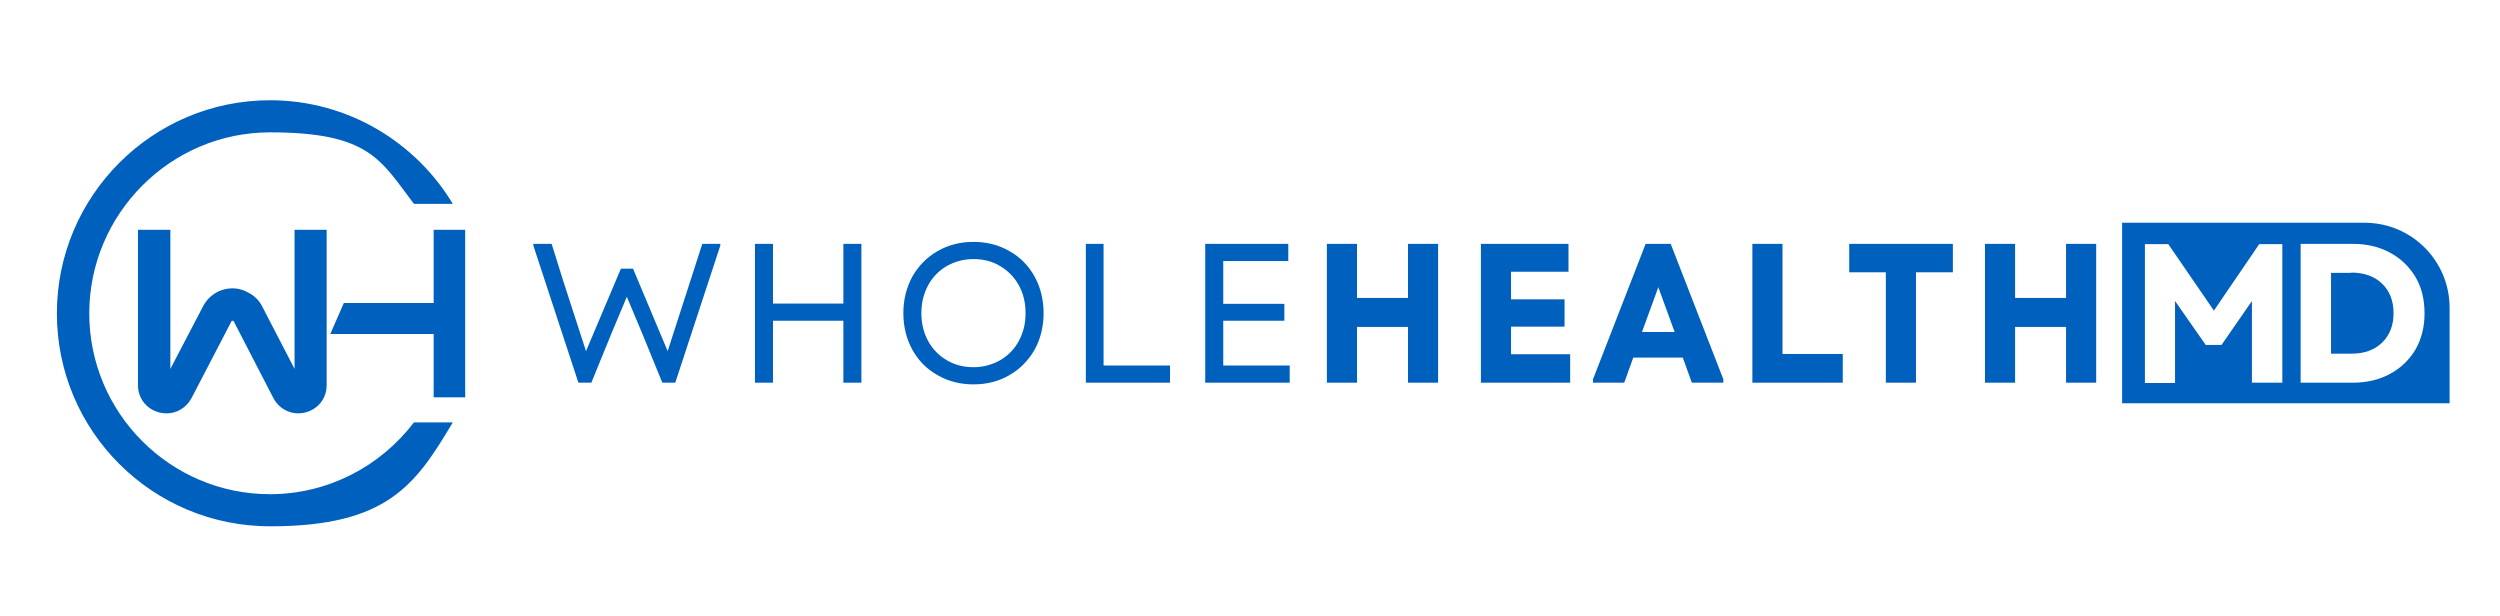 <svg xmlns="http://www.w3.org/2000/svg" id="Layer_1" viewBox="0 0 887.8 218.6"><defs><style>      .st0 {        fill: #0060be;      }    </style></defs><g><polygon class="st0" points="245.3 99.3 237.1 124.7 224.8 95.4 220.5 95.4 208.1 124.7 199.9 99.4 195.9 86.6 189.4 86.6 189.4 87.2 205.4 135.9 210 135.9 217.1 118.5 222.6 105.4 228.1 118.5 235.2 135.9 239.8 135.9 255.8 87.2 255.8 86.6 249.4 86.6 245.3 99.3"></polygon><polygon class="st0" points="299.5 107.8 274.5 107.8 274.5 86.6 268.1 86.6 268.1 135.9 274.5 135.9 274.5 113.9 299.5 113.9 299.5 135.9 305.9 135.9 305.9 86.6 299.5 86.6 299.5 107.8"></polygon><path class="st0" d="M358.5,89.2c-3.8-2.2-8-3.3-12.8-3.3s-9,1.1-12.8,3.3-6.7,5.2-8.9,9c-2.1,3.9-3.2,8.2-3.2,13s1.1,9.2,3.2,13c2.1,3.8,5.1,6.9,8.9,9,3.8,2.2,8,3.3,12.8,3.3s9-1.1,12.8-3.3c3.8-2.2,6.7-5.2,8.9-9,2.1-3.8,3.2-8.2,3.2-13s-1.1-9.2-3.2-13c-2.1-3.8-5.1-6.9-8.9-9ZM361.8,121.1c-1.6,2.9-3.8,5.2-6.6,6.8s-6,2.5-9.5,2.5-6.7-.8-9.5-2.5c-2.8-1.6-5-3.9-6.6-6.8-1.6-2.9-2.4-6.2-2.4-9.9s.8-6.9,2.4-9.9c1.6-2.9,3.8-5.2,6.6-6.8,2.8-1.6,6-2.5,9.5-2.5s6.7.8,9.5,2.5,5,3.9,6.6,6.8c1.6,2.9,2.4,6.2,2.4,9.9s-.8,6.9-2.4,9.9Z"></path><polygon class="st0" points="391.9 86.6 385.6 86.6 385.6 135.9 415.5 135.9 415.5 129.8 391.9 129.8 391.9 86.6"></polygon><polygon class="st0" points="434.4 113.9 456.1 113.9 456.1 107.9 434.4 107.9 434.4 92.7 457.5 92.7 457.5 86.6 428 86.6 428 135.9 458 135.9 458 129.8 434.4 129.8 434.4 113.9"></polygon><polygon class="st0" points="500 105.8 481.9 105.8 481.9 86.6 471.2 86.6 471.2 135.9 481.9 135.9 481.9 116.1 500 116.1 500 135.9 510.7 135.9 510.7 86.6 500 86.6 500 105.8"></polygon><polygon class="st0" points="536.6 116 555.6 116 555.6 106.3 536.6 106.3 536.6 96.5 557 96.5 557 86.6 525.9 86.6 525.9 135.9 557.6 135.9 557.6 125.8 536.6 125.8 536.6 116"></polygon><path class="st0" d="M584.4,86.6l-18.7,48.1v1.2h11.1l3.2-8.9h17.6l3.2,8.9h11.2v-1.2l-18.7-48.1h-8.9ZM583.1,117.9l5.8-15.9,5.8,15.9h-11.6Z"></path><polygon class="st0" points="633 86.6 622.3 86.6 622.3 135.9 654.4 135.9 654.4 125.7 633 125.7 633 86.6"></polygon><polygon class="st0" points="656.7 96.7 669.7 96.7 669.7 135.9 680.4 135.9 680.4 96.7 693.5 96.7 693.5 86.6 656.7 86.6 656.7 96.7"></polygon><polygon class="st0" points="733.7 105.8 715.6 105.8 715.6 86.6 704.9 86.6 704.9 135.9 715.6 135.9 715.6 116.1 733.7 116.1 733.7 135.9 744.4 135.9 744.4 86.6 733.7 86.6 733.7 105.8"></polygon><path class="st0" d="M835,96.9h-7.2v28.7h7.2c4.6,0,8.2-1.3,10.9-3.9,2.7-2.6,4.1-6.1,4.1-10.5s-1.4-7.9-4.1-10.5c-2.7-2.6-6.4-3.9-10.9-3.9Z"></path><path class="st0" d="M839.8,79.1h-86.2v64.1h116.3v-33.9c0-16.7-13.5-30.2-30.2-30.2ZM810.3,135.9h-10.6v-29l-10.8,15.6h-5.6l-10.9-15.6v29.1h-10.7v-49.3h8.3l16.2,23.6,16.1-23.6h8.2v49.3ZM857.8,124.1c-2.2,3.7-5.2,6.6-9.1,8.7-3.9,2.1-8.3,3.1-13.2,3.1h-18.5v-49.3h18.5c4.9,0,9.3,1,13.2,3.1,3.9,2.1,6.9,5,9.1,8.7,2.2,3.7,3.2,8,3.2,12.9s-1.1,9.1-3.2,12.8Z"></path></g><g><path class="st0" d="M95.9,175.5c-35.5,0-64.2-28.9-64.2-64.2S60.5,47,95.9,47s39.3,9.9,51.1,25.4h13.8c-13.2-22-37.4-36.8-64.9-36.8-41.7,0-75.7,33.9-75.7,75.7s33.9,75.6,75.7,75.6,51.7-14.8,64.9-36.9h-13.8c-11.8,15.5-30.4,25.5-51.2,25.5Z"></path><path class="st0" d="M49,81.6v55.2c0,4.7,3.1,8.6,7.7,9.7.8.2,1.7.3,2.5.3,3.7,0,7-2.1,8.8-5.4l14.2-27.3c0,0,0-.2.4-.2s.3.2.4.2l14.1,27.3c2.2,4.1,6.7,6.2,11.2,5.1,4.6-1.1,7.7-5,7.7-9.7v-55.2h-11.4v49.4l-11.5-22.2c-1-2-2.6-3.6-4.4-4.6-1.8-1.1-3.9-1.8-6.1-1.8-4.5,0-8.5,2.5-10.5,6.4l-11.6,22.2v-49.4h-11.4Z"></path><polygon class="st0" points="154 81.6 154 107.6 122.1 107.6 117.3 118.6 154 118.6 154 141.1 165.2 141.1 165.2 81.6 154 81.6"></polygon></g></svg>